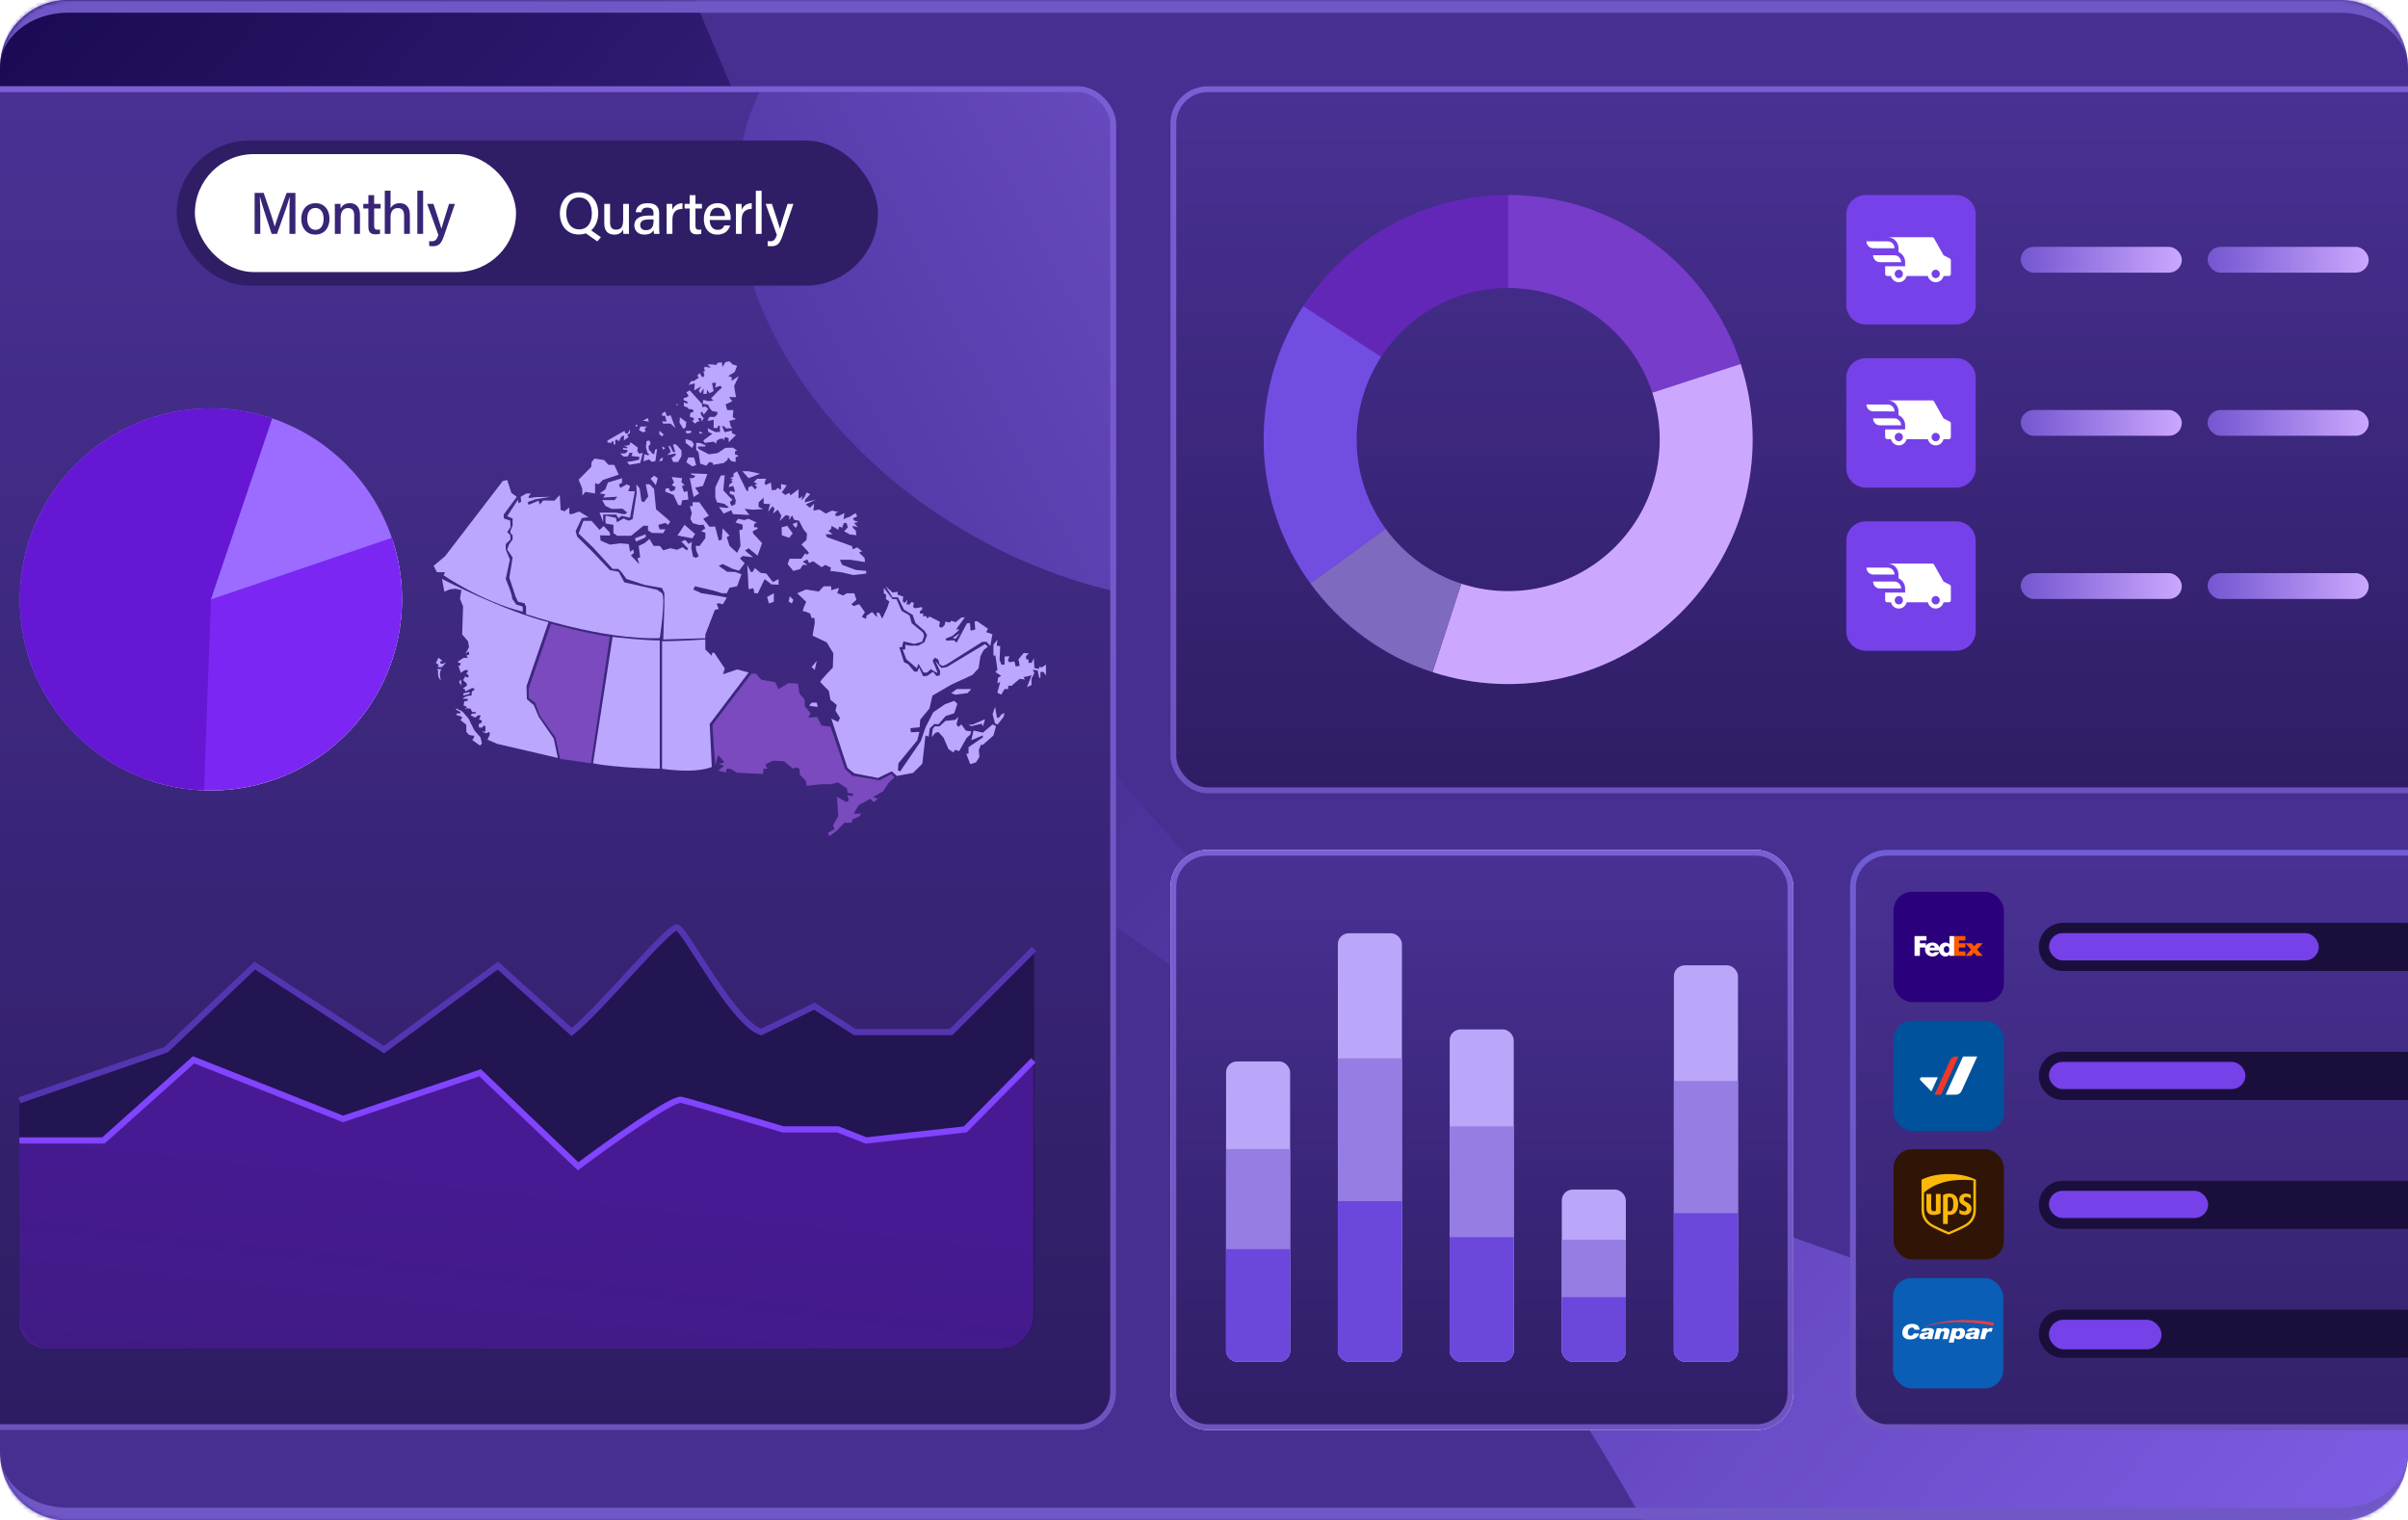 <svg width="586" height="370" viewBox="0 0 586 370" fill="none" xmlns="http://www.w3.org/2000/svg">
<g clip-path="url(#clip0_711_4532)">
<mask id="path-1-inside-1_711_4532" fill="white">
<path d="M0 16.507C0 7.39 7.39 0 16.507 0H569.493C578.61 0 586 7.39 586 16.507V353.493C586 362.61 578.61 370 569.493 370H16.507C7.39 370 0 362.61 0 353.493V16.507Z"/>
</mask>
<path d="M0 16.507C0 7.39 7.39 0 16.507 0H569.493C578.61 0 586 7.39 586 16.507V353.493C586 362.61 578.61 370 569.493 370H16.507C7.39 370 0 362.61 0 353.493V16.507Z" fill="#472F92"/>
<g filter="url(#filter0_f_711_4532)">
<path d="M315 232.838C501.534 391.422 808.88 288.093 628.329 500.467C447.777 712.841 491.534 409.422 305 250.838C118.466 92.254 -191.764 169.129 -11.213 -43.245C169.339 -255.619 128.466 74.254 315 232.838Z" fill="url(#paint0_linear_711_4532)"/>
</g>
<g clip-path="url(#clip1_711_4532)">
<rect x="-15.324" y="21" width="286.928" height="327" rx="9.262" fill="url(#paint1_linear_711_4532)"/>
<g filter="url(#filter1_f_711_4532)">
<ellipse cx="270.465" cy="68.342" rx="97.256" ry="70.568" transform="rotate(30.645 270.465 68.342)" fill="url(#paint2_linear_711_4532)"/>
</g>
</g>
<rect x="-14.618" y="21.706" width="285.517" height="325.589" rx="8.556" stroke="url(#paint3_linear_711_4532)" stroke-width="1.412"/>
<path d="M40.448 255.425L4.712 267.748V320.214C4.712 324.599 8.266 328.153 12.651 328.153H243.725C248.109 328.153 251.663 324.599 251.663 320.214V230.809L231.449 251.147H208.036L198.178 244.856L185.239 251.147C178.314 248.95 166.808 226.193 164.775 225.714C162.742 225.235 146.152 245.555 139.128 251.147L121.161 234.971L93.435 255.425L62.013 234.971L40.448 255.425Z" fill="#231452"/>
<path d="M25.17 277.522H4.712V321.531C4.712 325.188 7.677 328.153 11.334 328.153H243.538C247.921 328.153 251.474 324.6 251.474 320.217V258.028L234.902 274.826L210.751 277.522L203.919 274.826H190.572C183.211 272.629 167.947 268.116 165.786 267.636C163.625 267.157 148.149 278.221 140.682 283.813L116.848 261.046L83.482 272.279L47.097 257.9L25.17 277.522Z" fill="url(#paint4_linear_711_4532)" fill-opacity="0.5"/>
<path d="M4.712 277.522H25.17L47.097 257.9L83.482 272.279L116.848 261.046L140.682 283.813C148.149 278.221 163.625 267.157 165.786 267.636C167.947 268.116 183.211 272.629 190.572 274.826H203.919L210.751 277.522L234.902 274.826L251.474 258.028" stroke="#8144FF" stroke-width="1.512"/>
<path d="M4.712 267.748L40.448 255.425L62.013 234.971L93.435 255.425L121.161 234.971L139.128 251.147C146.152 245.555 162.742 225.235 164.775 225.714C166.808 226.193 178.314 248.95 185.239 251.147L198.178 244.856L208.036 251.147H231.449L251.663 230.904" stroke="#5335B1" stroke-width="1.512"/>
<circle cx="51.33" cy="145.859" r="46.5" fill="#9B6CFF"/>
<path d="M95.555 131.49C98.204 139.646 98.547 148.376 96.546 156.714C94.544 165.053 90.275 172.676 84.211 178.74C78.147 184.803 70.524 189.072 62.185 191.074C53.847 193.076 45.117 192.733 36.961 190.083L40.553 179.027C46.67 181.015 53.218 181.272 59.472 179.771C65.726 178.269 71.443 175.067 75.991 170.519C80.539 165.972 83.74 160.255 85.242 154.001C86.743 147.747 86.486 141.199 84.498 135.082L95.555 131.49Z" fill="#DED7F5"/>
<path d="M36.961 190.083C45.168 192.75 53.956 193.08 62.34 191.037C70.724 188.994 78.375 184.658 84.435 178.514C90.495 172.37 94.726 164.662 96.654 156.25C98.583 147.839 98.132 139.057 95.354 130.887L51.33 145.859L36.961 190.083Z" fill="#7B26F2"/>
<path d="M66.247 101.817C59.925 99.675 53.215 98.92 46.575 99.603C39.935 100.286 33.519 102.39 27.765 105.773C22.01 109.156 17.051 113.738 13.225 119.208C9.4 124.678 6.796 130.908 5.593 137.474C4.389 144.04 4.613 150.788 6.25 157.26C7.886 163.731 10.897 169.775 15.077 174.979C19.258 180.183 24.509 184.427 30.476 187.42C36.442 190.414 42.983 192.088 49.654 192.329L51.33 145.859L66.247 101.817Z" fill="#6517D4"/>
<path d="M141.974 126.744L140.811 129.823L144.328 133.218L149.097 138.437H150.48L151.278 139.254L152.442 140.882L156.875 142.333L161.116 143.087L161.674 144.358V147.611L161.408 155.609L171.646 155.31V154.401L173.963 148.428L174.908 148.179L174.398 146.92L174.908 146.794L175.922 147.046L176.867 145.413L173.817 144.848L170.69 144.359L168.727 143.463L169.092 142.658L173.39 143.652L175.708 144.359H176.868L177.525 143.024L179.382 142.658L180.433 139.756L178.977 139.191L176.941 139.128L174.909 137.695L175.854 137.241L178.324 138.437L179.85 138.876L181.232 137.052L180.069 135.923L180.721 135.292L183.268 135.607L181.305 133.974L182.177 133.409L184.359 135.23L185.45 132.15L183.268 129.825L183.195 129.26L184.359 128.692L184.286 128.317H183.487L183.557 127.5L184.141 127.184L182.178 126.241L181.087 126.556L179.635 126.241L178.978 127.121L180.722 127.689V128.818L179.923 129.008L180.215 132.841L179.383 134.538L177.526 132.841L176.869 130.705L177.526 130.326L175.855 128.566L175.636 131.333L174.91 131.522L174.034 128.127L172.656 128.19L171.127 126.241L172.51 125.487L170.182 122.22H168.511L168.584 123.1L167.858 123.227L168.365 124.798L168.004 126.243L168.584 127.313L170.182 127.752L171.2 127.692L171.649 128.569L170.62 129.263L171.649 129.638V130.96L170.255 132.844H169.31L169.456 134.04L170.04 135.359L169.383 135.737L168.657 135.485L168.223 133.349L168.365 131.84L167.566 132.342L166.767 131.399L165.823 131.777L167.494 133.535L167.132 133.913L166.115 133.159L164.805 133.787L163.133 133.411L161.411 133.913L160.561 132.843H159.061L158.043 131.146L156.879 132.153L155.427 132.843L155.792 135.673L155.135 135.8L155.573 137.308L153.537 135.169L154.263 134.541L154.117 133.724L153.318 134.292L153.026 132.405L150.994 132.216L148.429 132.532L146.123 131.525L146.05 130.266L148.429 130.329V129.639L146.922 128.005L145.904 128.949L143.941 126.75L141.974 126.744Z" fill="#BCA7FF"/>
<path d="M166.585 127.71L164.87 130.31L168.49 131.001L169.161 129.938L166.585 127.71Z" fill="#BCA7FF"/>
<path d="M162.416 126.279L159.653 123.944L159.164 118.959L158.059 117.845H157.14L157.752 120.814L156.709 122.215L156.096 121.932L155.666 118.855L154.867 117.849L154.929 120.083L153.947 126.333L152.965 126.706L151.74 126.176L150.145 127.078L149.901 126.019L147.387 125.489C147.324 126.124 147.324 126.763 147.387 127.398L149.288 127.716V129.732L150.207 130.37H153.582L156.589 127.931H157.694V129.099L158.676 129.682L161.409 129.736L161.927 128.78L160.515 128.833L160.209 127.72L161.928 127.243L162.54 127.72L163.128 126.978L162.416 126.289V126.279Z" fill="#BCA7FF"/>
<path d="M146.772 127.022V125.217H149.961L150.512 126.12L151.249 125.536L152.599 125.801C152.599 125.801 153.336 126.066 153.336 125.855C153.336 125.644 154.5 119.542 154.5 119.542H152.906L153.336 118.271L152.537 117.848L150.942 118.75L150.636 117.848L151.373 117.529V116.361L147.94 117.42L147.334 119.067L145.915 120.079L147.334 120.287L146.775 121.082L150.209 120.871L149.596 121.694H146.528L147.33 123.102L148.855 123.843L151.494 123.789L152.657 124.745L151.983 125.168L149.896 124.745H145.909L146.767 127.027L146.772 127.022Z" fill="#BCA7FF"/>
<path d="M154.501 131.001L157.139 129.992V130.737L154.808 131.796L154.501 131.001Z" fill="#BCA7FF"/>
<path d="M141.745 120.602L142.423 119.703L144.813 120.078V117.579L145.671 117.844L146.714 116.784L150.578 115.509L149.476 113.126H148.064L147.023 111.956L144.692 111.584L143.958 112.433L143.894 113.602L140.811 116.731L141.686 118.855L141.745 120.602Z" fill="#BCA7FF"/>
<path d="M181.845 137.464C181.896 137.593 182.173 143.367 182.173 143.367L183.341 143.152L183.589 144.361H184.435L186.081 140.912L187.727 142.203L189.471 142.288V140.909L188.077 141.641L186.483 139.574L185.089 139.4L183.695 138.236L183.196 139.142L182.696 139.186L181.85 137.464L181.845 137.464Z" fill="#BCA7FF"/>
<path d="M188.319 144.358L186.677 145.26L187.126 146.854L188.319 146.425V144.358Z" fill="#BCA7FF"/>
<path d="M192.208 145.09L191.909 146.381L192.708 146.854L193.058 145.974L192.208 145.09Z" fill="#BCA7FF"/>
<path d="M208.204 138.67L204.964 137.465L204.365 136.215H206.956L210.495 136.777L210.397 135.786L209.05 134.452L209.798 134.149L208.602 133.203L207.507 133.676L207.355 132.899L201.229 130.703L200.93 130.016H202.623L201.627 129.199L202.276 128.681L202.375 127.949L204.021 128.94C204.021 128.94 204.119 128.123 204.269 128.164C204.418 128.205 204.816 128.337 204.816 128.337L204.867 128.64L205.367 127.261H206.016L206.315 128.337L205.418 129.283L206.811 130.059L208.406 130.233L208.257 129.113L207.56 128.425L207.509 127.952L208.753 128.296L207.855 127.261L208.902 127.003L207.855 126.659L207.556 126.141L208.603 125.668L208.206 124.851L206.709 125.797L205.863 126.056L205.265 126.359L205.513 124.851L204.017 125.582L203.269 125.538L203.367 124.851L204.017 124.592L202.473 124.248L200.974 124.98L199.431 123.989L197.935 124.248L198.135 122.566L197.088 123.557L196.092 122.74L198.534 121.576L195.844 122.229L195.943 121.576L197.187 120.241L196.289 119.853L195.742 121.017L195.045 121.749L195.246 120.673L194.597 121.32L194.298 121.017L194.349 119.036L192.358 120.544L192.059 119.897L191.161 120.459L190.264 119.812L191.46 118.091L190.067 117.788V119.166L189.22 118.734L188.772 119.252L188.323 119.207L187.823 119.337L187.622 117.439L186.272 118.042L186.072 117.439L186.425 116.493H184.281L183.435 117.31L184.281 117.698L183.683 118.042L184.23 118.559L183.731 119.12L182.983 118.215L182.085 118.603V119.464L181.688 119.42L179.371 114.682L178.499 115.243V116.019L177.602 116.322L178.35 116.536L177.802 117.01H178.251L178.153 117.483L177.605 117.741L177.306 118.517L178.452 118.259L178.9 119.723L177.656 119.464L177.558 120.111L178.605 120.543L179.054 121.792L178.904 122.738L178.007 123.126L177.609 122.227L178.258 121.574L177.561 120.971L176.018 119.29L176.368 115.67L175.424 115.714L174.077 118.601V121.015L174.475 122.226L176.27 122.608L177.365 123.425L176.865 123.599L174.971 123.384L176.117 124.978L177.96 124.161L178.357 125.107L182.393 125.322L181.196 123.813L183.09 124.028L185.732 123.898L184.586 123.337L184.637 122.223L185.834 121.097C185.834 121.097 185.783 122.605 185.932 122.605C186.082 122.605 187.377 122.649 187.377 122.649L186.928 124.547L187.975 123.213L188.475 123.73L188.125 124.979L189.27 124.033L190.168 125.497L189.719 126.791L191.262 125.327L192.109 125.586L192.01 126.577L192.758 125.413L193.258 126.488L194.454 126.703L195.501 128.77L196.399 129.889L196.249 131.398L195.005 132.518C195.155 132.518 196.899 134.543 196.899 134.543L196.399 134.975L195.95 134.673L195.006 135.966H192.167L191.667 137.26L193.061 138.926L194.753 138.465L195.352 137.475H196.497L195.352 136.658L196.446 136.14L196.895 137.002L197.891 136.569L199.984 138.033L200.779 137.472L202.224 138.118L202.023 138.923L204.913 139.283L207.653 139.93L210.791 139.586V138.926L208.2 138.683L208.204 138.67Z" fill="#BCA7FF"/>
<path d="M190.217 128.325L191.563 127.94L192.909 129.794L192.06 130.867L190.269 130.264L190.217 128.325Z" fill="#BCA7FF"/>
<path d="M192.909 127.508C192.858 127.682 193.657 128.455 193.657 128.455L194.007 127.937V127.076L192.913 127.508H192.909Z" fill="#BCA7FF"/>
<path d="M180.636 114.671C180.76 114.75 182.172 116.362 182.172 116.362L184.967 115.277L182.173 114.671H180.636Z" fill="#BCA7FF"/>
<path d="M167.859 116.357C167.903 116.654 168.793 120.958 168.793 120.958L170.125 120.075L169.162 118.658C169.807 118.56 170.442 118.417 171.059 118.229C171.151 118.113 172.125 115.345 172.125 115.345L168.082 115.191L168.26 115.51C168.26 115.51 169.224 115.73 169.165 115.885C169.107 116.04 168.662 116.355 168.662 116.355H167.863L167.859 116.357Z" fill="#BCA7FF"/>
<path d="M165.995 116.358L163.459 116.081L164.039 117.387L163.459 118.076L164.437 118.537L164.127 119.345L163.128 119.613L162.752 118.808L162.04 118.846L161.862 119.613L163.927 120.459L165.062 122.92H165.773L165.996 121.728L167.506 121.577L167.284 119.502L166.438 119.732L165.948 118.272L166.616 118.079L166.35 117.846L165.817 117.312L165.995 116.358Z" fill="#BCA7FF"/>
<path d="M168.88 111.318H167.501L167.012 112.51L168.523 113.51L169.413 113.125L168.88 111.321L168.88 111.318Z" fill="#BCA7FF"/>
<path d="M169.418 107.779V109.432L169.995 110.047L170.396 112.814L171.863 113.312L172.662 112.41L173.504 112.659V113.12L176.128 112.659L177.018 111.931L177.197 111.315L177.996 112.236L179.017 112.41V111.315L179.772 110.892L178.838 110.545L178.882 109.817L179.378 109.662L178.393 108.933L176.572 108.971L174.594 110.277L172.482 110.546L169.993 109.24C169.993 109.24 169.683 108.7 169.993 108.662C170.304 108.624 171.548 108.662 171.548 108.662L171.726 108.356L170.26 107.779L169.418 107.779Z" fill="#BCA7FF"/>
<path d="M172.128 104.129C172.306 104.167 172.35 105.092 172.35 105.092L173.371 105.553L171.149 107.168L171.503 107.784L173.637 107.478L174.349 107.938V107.322L175.148 106.783L176.038 106.745V107.284L176.483 106.322L177.326 106.628V107.628L179.103 105.862L178.169 105.44L178.081 104.786L176.345 105.171L175.678 103.635L176.345 103.827L176.699 104.25L178.21 104.212C178.21 104.212 177.586 103.483 177.721 103.442C177.855 103.401 177.454 102.442 177.454 102.442L179.1 101.981L178.301 101.52L178.48 99.791H176.969L176.568 98.409L178.214 97.639L177.415 96.639H179.11C179.11 96.639 178.577 93.91 178.709 93.755C178.841 93.601 179.774 91.528 179.774 91.528L178.038 92.679L178.082 91.796L177.192 91.528L178.79 90.528L179.374 89.027L178.302 88.68L177.502 87.912L176.524 88.142L175.812 89.334L175.678 88.183L174.59 88.3L174.346 88.839L173.368 88.684H172.168L173.01 89.492L172.255 89.376L171.456 89.259L171.368 89.95L171.679 90.218L171.147 90.449L171.413 91.219L171.147 91.834L170.745 91.603L170.256 90.795L169.68 91.449L170.081 91.871L168.837 92.717L168.213 92.755L167.59 93.677C167.59 93.677 169.144 93.216 169.1 93.33C169.056 93.444 168.921 95.021 168.921 95.021L170.657 94.02L170.033 95.096L170.435 95.712L171.233 94.481L171.19 95.904L171.988 95.787L172.076 94.828L172.653 95.674L173.674 95.176L173.272 93.179L174.25 93.141L174.028 94.332L175.316 93.872L175.669 94.332L174.582 95.333L173.006 96.986L173.674 97.447L172.783 97.601L172.072 97.563L171.181 97.257L171.003 98.22L172.291 98.488L172.78 99.447L173.356 100.025L174.578 100.255V100.794L173.932 101.448H172.644L172.155 102.369L172.867 102.331L173.666 102.139C173.666 102.139 173.71 103.943 173.666 104.098C173.622 104.253 174.578 104.136 174.578 104.136L174.823 103.521L175.176 103.637L175.22 105.098L174.064 105.136L172.108 104.136L172.128 104.129Z" fill="#BCA7FF"/>
<path d="M170.195 104.969V105.527L171.062 105.423L170.195 104.969Z" fill="#BCA7FF"/>
<path d="M158.317 116.469L159.609 118.078L160.054 116.356L159.186 115.76L158.317 116.469Z" fill="#BCA7FF"/>
<path d="M152.605 112.412L153.13 113.1L155.816 112.645L156.422 110.21L155.554 110.393L155.08 109.755L155.229 108.935L153.419 107.613L153.157 108.319L152.263 108.455H151.843L152.737 108.865L152.551 109.114L151.628 108.979V109.389L152.653 109.502L152.733 109.843L152.101 110.354H150.916L151.707 111.071C152.058 111.106 152.412 111.106 152.762 111.071C152.813 111.002 153.211 110.184 153.211 110.184H153.948L153.671 110.957L155.633 111.185L155.477 111.869L154.214 112.166L152.609 112.412L152.605 112.412Z" fill="#BCA7FF"/>
<path d="M156.819 110.549L156.607 112.259L157.87 111.802L158.713 112.414L159.504 112.168L159.898 109.254L159.424 109.438L159.187 110.551L158.742 110.359L157.925 109.412L157.819 108.618L158.319 107.939L158.056 107.204L157.345 107.318L157.188 108.823L157.556 110.167L157.976 110.552L157.794 110.804L156.819 110.549Z" fill="#BCA7FF"/>
<path d="M162.348 110.752L163.246 109.931L162.64 108.499L163.129 108.59L163.822 110.001L164.326 109.979L163.771 108.133H164.508L165.851 109.638V110.957L165.034 112.414H163.823L163.403 111.46L164.428 110.776L164.403 110.356L163.378 110.549L162.348 110.752Z" fill="#BCA7FF"/>
<path d="M161.137 108.615L161.349 109.457L161.864 109.069C161.641 108.896 161.397 108.744 161.138 108.615H161.137Z" fill="#BCA7FF"/>
<path d="M160.953 111.437L160.348 112.166H161.136L161.348 111.437H160.953Z" fill="#BCA7FF"/>
<path d="M166.85 106.834V107.778L168.459 109.031L168.853 108.131L168.353 107.311L166.85 106.834Z" fill="#BCA7FF"/>
<path d="M160.454 104.832V105.674L161.137 106.22L161.502 105.696L160.454 104.832Z" fill="#BCA7FF"/>
<path d="M157.451 103.787H155.871L155.502 104.651L156.421 105.175L157.107 104.992L156.895 104.263L157.451 103.787Z" fill="#BCA7FF"/>
<path d="M155.077 103.378H154.708V103.788H155.077V103.378Z" fill="#BCA7FF"/>
<path d="M153.293 104.48L152.739 105.528L152.133 105.401L152.001 104.833L147.813 107.203V107.613L148.367 107.783H148.842V107.386L149.29 107.408L149.316 108.137H149.735L149.71 107.111L150.21 106.95L150.549 107.43L151.312 106.108L151.918 106.063L151.787 107.202L152.998 106.309C152.998 106.309 152.549 105.858 152.629 105.836C152.858 105.695 153.077 105.543 153.286 105.382V104.483L153.293 104.48Z" fill="#BCA7FF"/>
<path d="M156.421 102.371L157.632 101.756L157.924 102.602L156.421 102.371Z" fill="#BCA7FF"/>
<path d="M161.861 100.162L161.135 100.594V101.187H161.861L162.214 102.6L161.134 102.509L161.346 103.077H163.189L164.375 104.194L163.189 101.032L162.346 101.303L161.861 100.162Z" fill="#BCA7FF"/>
<path d="M165.454 101.554C165.48 101.623 165.349 102.829 165.349 102.829L166.297 104.356L166.851 104.015L167.019 102.693L165.454 101.554Z" fill="#BCA7FF"/>
<path d="M167.018 104.832H168.218V105.264L167.325 105.526L166.85 105.172L167.018 104.832Z" fill="#BCA7FF"/>
<path d="M167.534 99.528L168.508 99.619L168.851 100.165L168.008 100.484L167.851 101.396L168.851 101.758C168.851 101.758 168.851 102.327 168.72 102.327C168.592 102.341 168.468 102.372 168.351 102.418L169.219 103.103L169.638 102.601H170.193L169.875 101.759H170.627L170.773 102.601L171.247 101.759L170.747 101.166L170.459 100.481L170.853 100.162C171 100.391 171.131 100.627 171.247 100.869C171.272 100.982 172.353 99.525 172.353 99.525L171.747 98.931L170.853 99.067V98.316L167.851 94.991L167.015 95.47L167.591 96.312L167.015 96.744L166.427 96.836L166.322 97.337L167.321 97.769L167.241 98.249L166.424 97.921V98.82L167.398 99.208L167.53 99.527L167.534 99.528Z" fill="#BCA7FF"/>
<path d="M164.483 98.32H164.826L164.982 98.819L164.483 98.32Z" fill="#BCA7FF"/>
<path d="M202.291 174.842L206.231 186.857L207.91 188.198L213.66 189.315L217.021 187.693L218.246 188.81L222.186 188.084L224.449 185.851L225.229 178.978L226.006 179.259L226.265 177.246L227.363 176.187L228.396 176.243L230.14 174.231L232.209 173.559L232.986 171.268L232.209 170.542L229.947 171.381L227.104 173.338L225.293 176.859L224.068 180.38L219.029 187.757L218.51 187.366L218.638 185.744L223.225 180.157L223.743 178.09L221.674 178.2L221.546 177.194L223.809 176.97L223.936 175.128L226.199 172.391L226.91 169.261L231.559 166.574L236.664 164.227L238.149 162.605L238.604 159.644L239.381 158.192L240.414 157.354L239.702 156.738L230.398 162.326L229.107 162.55L227.622 160.872L228.785 163.33L228.72 164.337L227.88 164.504L227.041 163.444L225.684 164.451L224.651 164.561L223.681 162.438L223.229 163.444H222.517L220.966 161.602L219.996 161.154L218.833 157.465L219.478 157.522L219.865 156.071L222.449 156.686C222.449 156.686 224.452 156.238 224.452 156.071C224.576 155.618 224.727 155.17 224.904 154.73L224.58 153.891L221.86 151.659L221.342 149.761L219.402 148.644L218.177 145.795H217.207L215.076 143.058V144.367L215.656 144.736L215.591 145.796L216.43 146.354L215.912 147.919L214.686 150.544L213.975 149.147L213.329 149.036L213.457 150.21L212.232 148.926L210.874 149.819L210.747 150.602L209.714 150.1L210.491 148.983L209.068 147.027L207.71 147.475L207.192 147.027L208.417 145.968L207.899 144.371H206.024L205.247 144.907L203.762 144.371L204.149 143.062L202.273 143.62V142.667H200.463L199.238 143.951L196.137 143.449L194.006 144.367L196.201 146.469C196.201 146.469 195.052 148.816 195.497 148.759C195.943 148.702 197.169 149.318 197.169 149.318L197.493 150.377H198.205L198.271 151.608L197.753 154.681L201.179 156.303L202.795 158.984L202.668 162.449C202.668 162.449 199.438 165.746 199.632 165.998C199.825 166.251 201.701 168.093 201.701 168.093L202.088 170.273L203.639 171.557L203.314 172.955L204.412 174.687L203.96 175.693L202.281 174.855L202.291 174.842Z" fill="#BCA7FF"/>
<path d="M198.757 160.818C198.757 160.947 198.258 163.014 198.258 163.014L197.51 162.326L198.754 160.818H198.757Z" fill="#BCA7FF"/>
<path d="M196.917 171.762L197.515 170.986H198.759L199.007 172.02L196.917 171.762Z" fill="#BCA7FF"/>
<path d="M231.494 168.662L232.84 167.672H236.376L235.478 168.662L232.439 169.05L231.494 168.662Z" fill="#BCA7FF"/>
<path d="M215.521 142.658L217.214 145.359H218.517L219.994 148.35L222.103 149.628L222.778 151.597L225.016 153.531L225.607 154.553L224.976 156.267L223.458 157.105H221.389L220.334 156.888L220.29 158.055H219.659L220.568 160.428L223.12 162.617L223.499 161.488L224.765 163.677H225.608L226.535 162.839C226.535 162.839 228.137 163.933 228.137 163.677C228.137 163.421 226.956 160.797 226.956 160.797L227.503 160.03C227.503 160.03 228.39 160.469 228.39 160.651C228.451 160.983 228.535 161.312 228.641 161.636L229.4 162.074L230.415 161.636L239.022 156.2L240.036 156.162L241.006 157.146L241.514 154.338L239.996 153.827L240.419 152.988L237.719 151.127L237.172 151.272L237.34 153.187L236.202 153.462L236.034 151.6L235.315 151.673L232.783 156.415L232.151 155.793L230.338 155.904L230.087 155.431L231.816 154.702C231.816 154.702 233.589 153.245 233.462 153.187C233.195 153.16 232.926 153.16 232.659 153.187L234.812 150.215L233.947 150.288L232.535 151.417L231.506 151.051L231.144 151.49L230.046 151.272L229.919 152.039L229.244 152.767L228.525 152.477L228.737 151.309L226.205 150.032L225.658 150.505L225.362 149.883L224.603 149.994L224.731 149.372L223.888 149.262L223.842 148.79L224.473 148.206L224.347 147.73L222.658 148.024L222.195 147.658L222.406 146.709L221.815 146.491L221.352 147.112L220.593 147.074L220.844 145.98L220.085 146.746L219.662 146.235L219.83 145.179L218.436 144.705V144.011L217.221 144.194L215.529 142.661L215.521 142.658Z" fill="#BCA7FF"/>
<path d="M242.732 155.686L241.762 156.854V159.517H242.247L242.733 162.981L242.247 163.527L243.659 164.477L242.9 164.877L242.71 166.263L243.407 165.985L242.71 168.563L243.659 169.048L244.462 167.669H245.349V166.846L246.108 166.918L248.133 165.205L249.483 165.35C249.483 165.35 248.976 164.767 249.147 164.767C249.319 164.767 251.045 164.328 251.045 164.328L249.906 167.247L251.045 166.663C251.002 166.141 251.002 165.617 251.045 165.095C251.128 164.985 251.468 164.294 251.468 164.294L251.719 163.713L251.297 163.017L252.519 163.128L252.899 164.989L253.194 164.879V163.528L253.913 163.49L254.544 164.368V161.739L253.618 162.364H253.154L252.986 162.14L252.818 162.762L251.72 162.578L251.593 160.171L251.042 161.301H250.283L250.327 160.5L249.736 160.427L249.652 159.699L250.371 159.005L249.149 158.894L247.842 160.428L248.16 162.034L247.167 162.179L246.872 160.939L245.65 161.157L245.27 160.718L245.65 159.696L244.468 159.768V161.703L243.749 161.775L243.241 160.608L243.409 157.251L242.566 157.105L242.734 155.682L242.732 155.686Z" fill="#BCA7FF"/>
<path d="M226.726 179.362L227.007 177.353L227.47 176.747H228.634L230.075 175.423L232.447 175.183L233.235 174.457L232.772 176.267L233.235 176.908L233.936 176.267L235.048 177.794L236.376 177.993L236.069 178.838L235.234 179.561L233.421 182.779L232.4 182.458L232.027 183.101L230.82 182.296L229.608 179.482L228.353 178.116L227.609 178.355L226.726 179.362Z" fill="#BCA7FF"/>
<path d="M235.698 176.311L236.376 176.712L238.861 176.109C238.967 176.318 239.091 176.52 239.233 176.712C239.281 176.712 239.697 175.024 239.697 175.024L236.723 176.311H235.702H235.698Z" fill="#BCA7FF"/>
<path d="M242.16 172.007L241.558 173.777L242.16 176.108L242.813 176.27L244.206 174.46L244.487 173.494L243.695 173.857L243.021 174.703L242.627 174.662L242.16 172.007Z" fill="#BCA7FF"/>
<path d="M236.953 177.759C236.861 177.92 236.377 180.132 236.377 180.132L239.184 178.945V179.447L235.696 181.82V183.388H235.14L236.118 185.959L237.511 185.517L238.347 184.193L238.208 182.546L238.672 181.259H239.182L241.758 178.968L242.389 176.717L241.554 176.276L239.182 178.286L236.949 177.762L236.953 177.759Z" fill="#BCA7FF"/>
<path d="M231.848 155.21L232.523 155.466L233.578 154.081L231.848 155.21Z" fill="#BCA7FF"/>
<path d="M107.545 140.878C107.545 140.878 122.786 148.749 133.473 151.403L128.128 166.977L128.226 170.145L129.911 171.601L131.096 174.427L134.76 179.733L135.748 184.441L121.001 181.014L118.626 179.989L119.221 178.705L119.075 178.105L118.239 178.454L117.251 177.905L118.163 178.037L118.112 176.677L117.707 176.589L117.302 177.072L116.518 177.006V176.195L117.251 175.801V175.34L116.565 175.056L116.995 174.091L116.386 174.069L115.626 174.619L114.586 174.114L114.79 173.675L115.779 173.609V173.281L114.892 173.259L114.513 172.448L113.754 172.382L113.068 172.514L113.677 172.142L113.298 171.858L112.817 171.704L112.97 170.694L113.831 170.518L113.805 170.057L112.591 170.035C112.591 170.035 113.046 169.312 114.747 169.246L114.823 168.259L115.458 167.886L115.356 167.47H114.85L113.227 168.257L113.15 167.752L112.643 167.535L113.682 166.79L113.529 166.285L112.744 165.565L112.77 165.388L113.251 164.511L113.503 164.861L114.01 164.795V164.311L113.375 163.828L113.831 163.61L113.805 163.017L113.046 163.105L112.134 163.74L111.576 162.03C111.576 162.03 112.083 161.853 112.083 161.79C112.083 161.727 112.058 161.329 112.058 161.329L111.499 161.285V160.913L112.816 160.08L113.856 160.102L113.502 159.531L114.214 159.247L114.035 158.48L113.278 159.114L114.139 157.449C114.139 157.449 113.909 156.111 113.887 156.044C113.865 155.978 112.468 154.401 112.468 154.401L112.698 147.558L111.939 145.694L112.292 143.59L110.822 143.262L109.48 143.416L108.137 143.965L107.552 140.871L107.545 140.878Z" fill="#BCA7FF"/>
<path d="M106.718 160.05L106.065 161.344L106.718 161.76C106.718 161.76 106.499 162.366 106.598 162.344C106.696 162.321 107.546 162.344 107.546 162.344L108.553 161.196L107.732 161.529L107.199 161.466L107.081 160.987L107.708 160.842L106.718 160.05Z" fill="#BCA7FF"/>
<path d="M106.355 162.828H107.417C107.417 162.828 106.691 163.683 107.308 165.482C107.308 165.482 106.425 165.169 106.618 163.289L106.35 162.828H106.355Z" fill="#BCA7FF"/>
<path d="M112.174 165.335L112.32 166.859L111.692 165.96L112.174 165.335Z" fill="#BCA7FF"/>
<path d="M112.779 168.72V169.263L114.301 168.824V168.385L112.779 168.72Z" fill="#BCA7FF"/>
<path d="M110.992 172.393V172.727L112.054 173.229V173.564L110.992 173.646L111.16 174.022L112.393 174.419V174.878L111.981 175.15L113.477 176.361V178.093L114.152 178.844L115.214 179.052C115.214 179.052 115.433 178.926 115.433 179.052C115.372 179.301 115.292 179.545 115.192 179.784L114.878 180.033L116.808 181.431L117.289 180.911L116.928 179.428L115.454 177.737C115.454 177.737 114.1 175.105 114.137 175.044C114.173 174.983 112.484 173.102 112.484 173.102L110.989 172.393H110.992Z" fill="#BCA7FF"/>
<path d="M136.302 184.666C136.251 184.534 135.167 179.404 135.167 179.404C135.167 179.404 131.351 174.185 131.351 174.053C131.351 173.92 130.216 171.021 130.216 171.021L128.668 169.815V167.496L134.083 151.796C134.083 151.796 143.059 154.251 148.423 154.92L143.832 185.742L136.301 184.672L136.302 184.666Z" fill="#7A4ABE"/>
<path d="M161.114 156.05V187.071C161.114 187.071 168.787 188.342 173.22 186.645L172.71 176.176L182.174 163.644L179.376 162.905L175.95 164.085L176.376 162.659L173.819 158.851H173.308L173.222 159.589L171.646 158.04V155.608C171.646 155.608 165.038 156.049 161.116 156.049L161.114 156.05Z" fill="#BCA7FF"/>
<path d="M149.077 154.984C149.077 154.984 157.29 155.924 160.555 155.839V187.074C160.555 187.074 149.967 186.888 144.326 185.74L149.077 154.984Z" fill="#BCA7FF"/>
<path d="M174.076 186.278C174.076 186.058 173.31 176.62 173.394 176.4C173.477 176.179 182.858 163.94 182.858 163.94H183.968L185.248 165.414L188.66 166.004L189.426 167.698L191.899 166.225L194.202 166.373L194.541 168.768L195.822 170.209V171.831L197.271 173.601L196.672 174.633L198.891 174.484L199.912 176.548L202.131 176.842L205.626 187.074C205.626 187.074 207.33 188.787 207.585 188.787C207.84 188.787 214.065 189.895 214.065 189.895L216.962 188.346L217.645 189.156L216.28 190.485L214.916 192.548L212.442 193.949L213.635 194.391L212.614 195.202L211.76 194.391L208.946 195.94L207.753 198.003H209.545L209.206 198.594L207.414 199.405L207.242 200.215H205.451L203.576 202.206L201.872 203.459L201.445 202.72L203.065 201.761L202.726 200.802L204.007 198.591L203.667 193.87L205.969 195.199L206.568 194.757L206.228 193.504L207.509 193.725L207.593 193.135L206.228 192.914L206.144 191.883L203.926 190.409L202.05 190.851H199.748L196.337 191.22L196.081 189.967L194.633 188.493L194.549 187.077L193.611 186.727L193.013 187.077L190.794 185.25L188.153 185.102L186.277 185.985L186.704 187.073H185.766L185.682 188.345L179.388 188.051L177.75 187.076H176.812L176.641 187.978L174.765 187.533L176.214 186.357L174.933 185.915L176.298 185.474L174.762 183.704L174.079 186.285L174.076 186.278Z" fill="#7A4ABE"/>
<path d="M105.55 137.676C105.775 138.214 106.042 138.739 106.349 139.247H108.312L107.949 140.001C107.949 140.001 117.18 146.349 127.214 148.864V147.608L125.612 147.107L124.594 145.598C124.886 145.22 123.068 140.878 123.068 140.878L124.086 136.168L123.068 133.716V132.397L124.232 131.264L124.159 130.195L123.433 129.504L124.232 128.248L124.159 126.677L122.634 126.175L122.561 125.232L125.761 120.894L124.451 119.95L123.436 116.808L122.345 117.06L108.312 135.352L105.55 137.676Z" fill="#BCA7FF"/>
<path d="M126.054 121.588L123.438 125.611L124.748 126.175V127.873L124.24 129.068L124.168 129.636L124.748 130.263V131.27L123.876 132.466L123.438 133.721L124.748 135.671L123.949 140.574L125.474 145.162L126.054 146.418L127.652 146.796L128.017 147.613V149.437C128.017 149.437 146.501 155.783 160.56 155.282C160.56 155.282 162.016 145.691 161.118 144.359L159.933 143.529L151.934 141.706L150.551 139.128L148.428 138.749L144.009 134.098L140.448 130.577L140.083 129.258L141.608 126.053L143.207 125.863L140.952 124.481L139.135 125.109L138.543 125.046V123.474L137.39 124.418L136.445 124.102L136.226 120.454L134.916 121.837L132.227 121.773L131.355 122.78L131.063 121.837L128.664 122.843L128.372 122.215L130.189 121.524L133.967 120.897L130.479 120.96L128.661 121.212V120.774L129.247 120.083H128.083L126.7 120.9L126.846 122.096L126.193 122.475L126.047 121.595L126.054 121.588Z" fill="#BCA7FF"/>
<rect x="43.012" y="34.195" width="170.645" height="35.317" rx="17.659" fill="#2F1E66"/>
<rect x="47.426" y="37.505" width="78.148" height="28.699" rx="14.349" fill="url(#paint5_linear_711_4532)"/>
<path d="M70.441 56.919V52.773C70.441 50.951 70.47 49.057 70.513 47.995H70.456C70.025 49.688 68.519 53.791 67.414 56.919H66.108C65.276 54.337 63.727 49.731 63.282 47.981H63.224C63.31 49.128 63.339 51.309 63.339 53.017V56.919H61.962V46.948H64.171C65.233 49.961 66.51 53.806 66.854 55.111H66.869C67.112 54.093 68.633 49.874 69.752 46.948H71.89V56.919H70.441ZM76.801 49.444C78.853 49.444 80.187 50.965 80.187 53.246C80.187 55.384 78.968 57.091 76.715 57.091C74.592 57.091 73.315 55.47 73.315 53.275C73.315 51.108 74.577 49.444 76.801 49.444ZM76.744 50.606C75.453 50.606 74.764 51.625 74.764 53.261C74.764 54.824 75.524 55.929 76.772 55.929C78.035 55.929 78.752 54.882 78.752 53.275C78.752 51.654 78.035 50.606 76.744 50.606ZM81.488 56.919V51.453C81.488 50.821 81.488 50.176 81.474 49.616H82.851C82.88 49.831 82.909 50.549 82.909 50.764C83.181 50.161 83.784 49.444 85.161 49.444C86.553 49.444 87.6 50.305 87.6 52.227V56.919H86.194V52.4C86.194 51.352 85.793 50.635 84.717 50.635C83.44 50.635 82.909 51.582 82.909 53.017V56.919H81.488ZM88.41 50.735V49.616H89.644V47.493H91.05V49.616H92.629V50.735H91.05V54.882C91.05 55.571 91.223 55.901 91.868 55.901C92.04 55.901 92.284 55.901 92.471 55.843V56.891C92.141 57.005 91.696 57.02 91.337 57.02C90.132 57.02 89.644 56.403 89.644 55.169V50.735H88.41ZM93.637 46.402H95.043V50.649C95.402 50.047 96.062 49.444 97.281 49.444C98.501 49.444 99.749 50.118 99.749 52.256V56.919H98.343V52.486C98.343 51.295 97.855 50.635 96.836 50.635C95.559 50.635 95.043 51.51 95.043 52.945V56.919H93.637V46.402ZM102.967 56.919H101.561V46.402H102.967V56.919ZM103.956 49.616H105.477C106.582 52.916 107.228 54.925 107.414 55.657H107.428C107.644 54.839 108.146 53.175 109.279 49.616H110.7L108.103 57.235C107.371 59.358 106.811 59.918 105.262 59.918C105.047 59.918 104.745 59.904 104.444 59.875V58.67C104.631 58.698 104.846 58.713 105.032 58.713C105.922 58.713 106.281 58.325 106.682 57.192L103.956 49.616Z" fill="#382576"/>
<path d="M140.974 46.804C143.801 46.804 145.58 48.899 145.58 51.883C145.58 53.547 145.006 55.097 143.858 56.058L146.24 57.723L145.364 58.741L142.567 56.79C142.064 56.962 141.491 57.063 140.859 57.063C137.889 57.063 136.254 54.796 136.254 51.941C136.254 49.071 137.947 46.804 140.974 46.804ZM140.917 48.052C138.75 48.052 137.803 49.803 137.803 51.898C137.803 54.007 138.851 55.814 140.917 55.814C143.155 55.814 144.03 53.964 144.03 51.912C144.03 49.803 143.04 48.052 140.917 48.052ZM153.053 49.616V54.796C153.053 55.499 153.068 56.446 153.068 56.919H151.69C151.662 56.733 151.647 56.288 151.647 55.872C151.274 56.661 150.586 57.091 149.481 57.091C148.19 57.091 147.056 56.417 147.056 54.408V49.616H148.462V54.107C148.462 55.04 148.749 55.886 149.897 55.886C151.16 55.886 151.647 55.197 151.647 53.433V49.616H153.053ZM160.407 51.855V55.269C160.407 55.944 160.464 56.718 160.507 56.919H159.173C159.116 56.761 159.073 56.403 159.044 56.015C158.8 56.489 158.226 57.091 156.834 57.091C155.098 57.091 154.367 55.958 154.367 54.853C154.367 53.218 155.658 52.457 157.824 52.457H159.03V51.869C159.03 51.252 158.829 50.52 157.552 50.52C156.39 50.52 156.189 51.08 156.074 51.639H154.711C154.811 50.578 155.471 49.43 157.595 49.444C159.417 49.444 160.407 50.19 160.407 51.855ZM159.044 53.634V53.404H157.925C156.519 53.404 155.801 53.806 155.801 54.767C155.801 55.484 156.289 56.015 157.15 56.015C158.814 56.015 159.044 54.882 159.044 53.634ZM162.232 56.919V51.596C162.232 50.635 162.217 50.047 162.217 49.616H163.595C163.623 49.817 163.638 50.42 163.638 51.065C164.011 50.104 164.857 49.473 166.077 49.444V50.836C164.585 50.864 163.638 51.568 163.638 53.447V56.919H162.232ZM166.604 50.735V49.616H167.838V47.493H169.244V49.616H170.822V50.735H169.244V54.882C169.244 55.571 169.416 55.901 170.061 55.901C170.234 55.901 170.478 55.901 170.664 55.843V56.891C170.334 57.005 169.889 57.02 169.531 57.02C168.325 57.02 167.838 56.403 167.838 55.169V50.735H166.604ZM177.785 53.533H172.706C172.721 54.91 173.409 55.929 174.6 55.929C175.691 55.929 176.049 55.384 176.264 54.867H177.685C177.398 55.8 176.623 57.091 174.557 57.091C172.247 57.091 171.286 55.24 171.286 53.347C171.286 51.151 172.391 49.444 174.643 49.444C177.025 49.444 177.814 51.324 177.814 52.931C177.814 53.16 177.814 53.332 177.785 53.533ZM172.749 52.572H176.394C176.379 51.438 175.82 50.535 174.629 50.535C173.395 50.535 172.864 51.381 172.749 52.572ZM179.095 56.919V51.596C179.095 50.635 179.081 50.047 179.081 49.616H180.458C180.487 49.817 180.501 50.42 180.501 51.065C180.874 50.104 181.721 49.473 182.94 49.444V50.836C181.448 50.864 180.501 51.568 180.501 53.447V56.919H179.095ZM185.342 56.919H183.936V46.402H185.342V56.919ZM186.332 49.616H187.853C188.958 52.916 189.603 54.925 189.79 55.657H189.804C190.019 54.839 190.522 53.175 191.655 49.616H193.076L190.479 57.235C189.747 59.358 189.187 59.918 187.638 59.918C187.423 59.918 187.121 59.904 186.82 59.875V58.67C187.006 58.698 187.222 58.713 187.408 58.713C188.298 58.713 188.656 58.325 189.058 57.192L186.332 49.616Z" fill="white"/>
<rect x="285.542" y="21.706" width="315.524" height="170.621" rx="8.367" fill="url(#paint6_linear_711_4532)"/>
<rect x="285.542" y="21.706" width="315.524" height="170.621" rx="8.367" stroke="url(#paint7_linear_711_4532)" stroke-width="1.412"/>
<path d="M426.518 106.962C426.518 139.823 399.879 166.462 367.018 166.462C334.157 166.462 307.518 139.823 307.518 106.962C307.518 74.102 334.157 47.462 367.018 47.462C399.879 47.462 426.518 74.102 426.518 106.962ZM330.128 106.962C330.128 127.336 346.644 143.852 367.018 143.852C387.392 143.852 403.908 127.336 403.908 106.962C403.908 86.589 387.392 70.072 367.018 70.072C346.644 70.072 330.128 86.589 330.128 106.962Z" fill="#6327B7"/>
<path d="M367.018 47.462C379.583 47.462 391.826 51.44 401.991 58.826C412.157 66.212 419.723 76.626 423.606 88.576L402.103 95.563C399.695 88.154 395.004 81.697 388.701 77.118C382.399 72.539 374.808 70.072 367.018 70.072V47.462Z" fill="#773CCA"/>
<path d="M423.606 88.576C426.997 99.012 427.436 110.182 424.874 120.852C422.312 131.522 416.85 141.276 409.091 149.035C401.332 156.794 391.578 162.257 380.908 164.818C370.238 167.38 359.068 166.941 348.632 163.55L355.618 142.047C362.089 144.149 369.015 144.421 375.63 142.833C382.245 141.245 388.293 137.858 393.103 133.048C397.914 128.237 401.301 122.19 402.889 115.574C404.477 108.959 404.205 102.033 402.103 95.563L423.606 88.576Z" fill="#CBA8FE"/>
<path d="M348.632 163.55C336.681 159.667 326.267 152.101 318.882 141.936L337.173 128.646C341.753 134.948 348.209 139.64 355.618 142.047L348.632 163.55Z" fill="#7E6ABE"/>
<path d="M318.882 141.936C311.803 132.193 307.848 120.532 307.538 108.494C307.228 96.456 310.578 84.607 317.145 74.513L336.097 86.844C332.025 93.102 329.948 100.448 330.14 107.912C330.332 115.376 332.785 122.606 337.173 128.646L318.882 141.936Z" fill="#714DE2"/>
<path d="M449.308 52.201C449.308 49.584 451.429 47.462 454.046 47.462H476.057C478.674 47.462 480.796 49.584 480.796 52.201V74.212C480.796 76.829 478.674 78.951 476.057 78.951H454.046C451.429 78.951 449.308 76.829 449.308 74.212V52.201Z" fill="#7641E9"/>
<path d="M455.868 60.404C455.431 60.404 455.012 60.227 454.702 59.913C454.392 59.598 454.217 59.171 454.215 58.725H459.389C459.828 58.725 460.249 58.902 460.559 59.218C460.869 59.535 461.043 59.964 461.042 60.411L455.868 60.404ZM474.751 63.334V66.664C474.751 66.796 474.7 66.923 474.608 67.016C474.517 67.109 474.393 67.162 474.263 67.162H472.976C472.831 67.745 472.437 68.231 471.904 68.487C471.371 68.744 470.753 68.744 470.22 68.487C469.686 68.231 469.293 67.745 469.148 67.162H463.996C463.852 67.746 463.459 68.233 462.925 68.49C462.392 68.747 461.773 68.747 461.24 68.49C460.707 68.233 460.314 67.746 460.17 67.162H459.253C458.984 67.162 458.765 66.939 458.765 66.665V64.792H463.627V63.797C463.627 63.269 463.474 62.753 463.188 62.313C462.902 61.873 462.495 61.53 462.018 61.324V60.404C462.016 59.694 461.738 59.014 461.246 58.513C460.753 58.012 460.085 57.73 459.389 57.73H470.223C470.398 57.73 470.56 57.825 470.647 57.979L472.981 62.118L474.481 62.891C474.645 62.975 474.75 63.146 474.751 63.334L474.751 63.334ZM463.091 66.664C463.093 66.393 462.989 66.132 462.801 65.939C462.614 65.745 462.36 65.636 462.093 65.635C461.827 65.633 461.571 65.74 461.383 65.932C461.193 66.123 461.087 66.383 461.086 66.655C461.086 66.926 461.191 67.187 461.379 67.379C461.567 67.571 461.822 67.679 462.088 67.679C462.353 67.679 462.606 67.572 462.794 67.382C462.981 67.192 463.088 66.934 463.091 66.664ZM472.064 66.664C472.066 66.393 471.961 66.131 471.774 65.938C471.586 65.745 471.331 65.636 471.065 65.635C470.798 65.634 470.542 65.741 470.354 65.933C470.165 66.125 470.059 66.386 470.059 66.658C470.059 66.93 470.166 67.19 470.355 67.382C470.544 67.574 470.8 67.681 471.066 67.679C471.33 67.677 471.582 67.57 471.768 67.38C471.955 67.19 472.061 66.933 472.064 66.664ZM462.652 63.797C462.652 63.349 462.478 62.92 462.168 62.603C461.858 62.287 461.437 62.11 460.998 62.11H455.824C455.824 62.558 455.998 62.986 456.308 63.303C456.618 63.619 457.039 63.797 457.477 63.797L462.652 63.797Z" fill="white"/>
<rect x="491.748" y="60.07" width="39.209" height="6.273" rx="3.137" fill="url(#paint8_linear_711_4532)"/>
<rect x="537.23" y="60.07" width="39.209" height="6.273" rx="3.137" fill="url(#paint9_linear_711_4532)"/>
<path d="M449.308 91.904C449.308 89.287 451.429 87.165 454.046 87.165H476.057C478.674 87.165 480.796 89.287 480.796 91.904V113.914C480.796 116.532 478.674 118.653 476.057 118.653H454.046C451.429 118.653 449.308 116.532 449.308 113.914V91.904Z" fill="#7641E9"/>
<path d="M455.868 100.106C455.431 100.106 455.012 99.93 454.702 99.615C454.392 99.3 454.217 98.873 454.215 98.427H459.389C459.828 98.427 460.249 98.604 460.559 98.921C460.869 99.237 461.043 99.666 461.042 100.114L455.868 100.106ZM474.751 103.036V106.367C474.751 106.499 474.7 106.625 474.608 106.719C474.517 106.812 474.393 106.864 474.263 106.864H472.976C472.831 107.447 472.437 107.934 471.904 108.19C471.371 108.446 470.753 108.446 470.22 108.19C469.686 107.934 469.293 107.447 469.148 106.864H463.996C463.852 107.448 463.459 107.935 462.925 108.192C462.392 108.449 461.773 108.449 461.24 108.192C460.707 107.935 460.314 107.448 460.17 106.864H459.253C458.984 106.864 458.765 106.642 458.765 106.367V104.494H463.627V103.499C463.627 102.971 463.474 102.455 463.188 102.016C462.902 101.576 462.495 101.232 462.018 101.027V100.106C462.016 99.397 461.738 98.717 461.246 98.215C460.753 97.714 460.085 97.433 459.389 97.433H470.223C470.398 97.432 470.56 97.527 470.647 97.681L472.981 101.82L474.481 102.594C474.645 102.677 474.75 102.849 474.751 103.037L474.751 103.036ZM463.091 106.367C463.093 106.095 462.989 105.834 462.801 105.641C462.614 105.448 462.36 105.339 462.093 105.337C461.827 105.336 461.571 105.443 461.383 105.634C461.193 105.825 461.087 106.085 461.086 106.357C461.086 106.629 461.191 106.889 461.379 107.081C461.567 107.274 461.822 107.382 462.088 107.382C462.353 107.381 462.606 107.274 462.794 107.084C462.981 106.894 463.088 106.637 463.091 106.367ZM472.064 106.367C472.066 106.095 471.961 105.834 471.774 105.64C471.586 105.447 471.331 105.338 471.065 105.337C470.798 105.336 470.542 105.444 470.354 105.636C470.165 105.828 470.059 106.088 470.059 106.36C470.059 106.632 470.166 106.893 470.355 107.084C470.544 107.276 470.8 107.383 471.066 107.382C471.33 107.38 471.582 107.272 471.768 107.082C471.955 106.893 472.061 106.636 472.064 106.367ZM462.652 103.499C462.652 103.052 462.478 102.622 462.168 102.306C461.858 101.99 461.437 101.812 460.998 101.813H455.824C455.824 102.26 455.998 102.689 456.308 103.005C456.618 103.321 457.039 103.499 457.477 103.499L462.652 103.499Z" fill="white"/>
<rect x="491.748" y="99.772" width="39.209" height="6.273" rx="3.137" fill="url(#paint10_linear_711_4532)"/>
<rect x="537.23" y="99.772" width="39.209" height="6.273" rx="3.137" fill="url(#paint11_linear_711_4532)"/>
<path d="M449.308 131.606C449.308 128.989 451.429 126.867 454.046 126.867H476.057C478.674 126.867 480.796 128.989 480.796 131.606V153.617C480.796 156.234 478.674 158.355 476.057 158.355H454.046C451.429 158.355 449.308 156.234 449.308 153.617V131.606Z" fill="#7641E9"/>
<path d="M455.868 139.809C455.431 139.809 455.012 139.632 454.702 139.318C454.392 139.003 454.217 138.576 454.215 138.13H459.389C459.828 138.129 460.249 138.307 460.559 138.623C460.869 138.94 461.043 139.369 461.042 139.816L455.868 139.809ZM474.751 142.739V146.069C474.751 146.201 474.7 146.328 474.608 146.421C474.517 146.514 474.393 146.567 474.263 146.567H472.976C472.831 147.15 472.437 147.636 471.904 147.892C471.371 148.149 470.753 148.149 470.22 147.892C469.686 147.636 469.293 147.15 469.148 146.567H463.996C463.852 147.15 463.459 147.638 462.925 147.895C462.392 148.152 461.773 148.152 461.24 147.895C460.707 147.638 460.314 147.15 460.17 146.567H459.253C458.984 146.567 458.765 146.344 458.765 146.069V144.197H463.627V143.202C463.627 142.674 463.474 142.158 463.188 141.718C462.902 141.278 462.495 140.935 462.018 140.729V139.809C462.016 139.099 461.738 138.419 461.246 137.918C460.753 137.417 460.085 137.135 459.389 137.135H470.223C470.398 137.134 470.56 137.229 470.647 137.384L472.981 141.523L474.481 142.296C474.645 142.38 474.75 142.551 474.751 142.739L474.751 142.739ZM463.091 146.069C463.093 145.798 462.989 145.537 462.801 145.344C462.614 145.15 462.36 145.041 462.093 145.04C461.827 145.038 461.571 145.145 461.383 145.337C461.193 145.528 461.087 145.788 461.086 146.06C461.086 146.331 461.191 146.592 461.379 146.784C461.567 146.976 461.822 147.084 462.088 147.084C462.353 147.084 462.606 146.977 462.794 146.787C462.981 146.597 463.088 146.339 463.091 146.069ZM472.064 146.069C472.066 145.798 471.961 145.536 471.774 145.343C471.586 145.15 471.331 145.041 471.065 145.04C470.798 145.039 470.542 145.146 470.354 145.338C470.165 145.53 470.059 145.791 470.059 146.063C470.059 146.335 470.166 146.595 470.355 146.787C470.544 146.978 470.8 147.086 471.066 147.084C471.33 147.082 471.582 146.975 471.768 146.785C471.955 146.595 472.061 146.338 472.064 146.069ZM462.652 143.202C462.652 142.754 462.478 142.325 462.168 142.008C461.858 141.692 461.437 141.514 460.998 141.515H455.824C455.824 141.963 455.998 142.391 456.308 142.708C456.618 143.024 457.039 143.202 457.477 143.202L462.652 143.202Z" fill="white"/>
<rect x="491.748" y="139.475" width="39.209" height="6.273" rx="3.137" fill="url(#paint12_linear_711_4532)"/>
<rect x="537.23" y="139.475" width="39.209" height="6.273" rx="3.137" fill="url(#paint13_linear_711_4532)"/>
<rect x="285.542" y="207.51" width="150.18" height="139.784" rx="8.367" fill="url(#paint14_linear_711_4532)"/>
<rect x="285.542" y="207.51" width="150.18" height="139.784" rx="8.367" stroke="white" stroke-width="1.412"/>
<rect x="285.542" y="207.51" width="150.18" height="139.784" rx="8.367" fill="url(#paint15_linear_711_4532)"/>
<rect x="285.542" y="207.51" width="150.18" height="139.784" rx="8.367" stroke="url(#paint16_linear_711_4532)" stroke-width="1.412"/>
<g clip-path="url(#clip2_711_4532)">
<path d="M298.371 258.292H313.962V331.375H298.371V258.292Z" fill="#BBA7F9"/>
<path d="M298.371 279.608H313.962V331.375H298.371V279.608Z" fill="#967DE4"/>
<path d="M298.371 303.969H313.962V331.374H298.371V303.969Z" fill="#6B47DC"/>
</g>
<g clip-path="url(#clip3_711_4532)">
<path d="M325.576 227.11H341.167V331.375H325.576V227.11Z" fill="#BBA7F9"/>
<path d="M325.576 257.521H341.167V331.375H325.576V257.521Z" fill="#967DE4"/>
<path d="M325.576 292.275H341.167V331.374H325.576V292.275Z" fill="#6B47DC"/>
</g>
<g clip-path="url(#clip4_711_4532)">
<path d="M352.786 250.497H368.377V331.374H352.786V250.497Z" fill="#BBA7F9"/>
<path d="M352.786 274.086H368.377V331.374H352.786V274.086Z" fill="#967DE4"/>
<path d="M352.786 301.045H368.377V331.374H352.786V301.045Z" fill="#6B47DC"/>
</g>
<g clip-path="url(#clip5_711_4532)">
<path d="M380.07 289.474H395.66V331.375H380.07V289.474Z" fill="#BBA7F9"/>
<path d="M380.07 301.695H395.66V331.374H380.07V301.695Z" fill="#967DE4"/>
<path d="M380.07 315.662H395.66V331.375H380.07V315.662Z" fill="#6B47DC"/>
</g>
<g clip-path="url(#clip6_711_4532)">
<path d="M407.353 234.906H422.944V331.375H407.353V234.906Z" fill="#BBA7F9"/>
<path d="M407.353 263.043H422.944V331.375H407.353V263.043Z" fill="#967DE4"/>
<path d="M407.353 295.199H422.944V331.374H407.353V295.199Z" fill="#6B47DC"/>
</g>
<rect x="450.932" y="207.51" width="150.18" height="139.784" rx="8.367" fill="url(#paint17_linear_711_4532)"/>
<rect x="450.932" y="207.51" width="150.18" height="139.784" rx="8.367" stroke="url(#paint18_linear_711_4532)" stroke-width="1.412"/>
<path d="M496.157 230.431C496.157 227.195 498.781 224.572 502.017 224.572H585.374C588.61 224.572 591.233 227.195 591.233 230.431C591.233 233.667 588.61 236.291 585.374 236.291H502.017C498.781 236.291 496.157 233.667 496.157 230.431Z" fill="#1A0F3C"/>
<rect x="498.65" y="227.064" width="65.642" height="6.647" rx="3.324" fill="#7641E9"/>
<rect x="460.811" y="217.011" width="26.84" height="26.84" rx="4.536" fill="#2A007C"/>
<path d="M479.752 229.542L480.439 230.283L481.101 229.542L482.514 229.542L481.133 231.062L482.533 232.595L481.063 232.595L480.382 231.848L479.707 232.595L478.288 232.595L479.675 231.069L478.288 229.542L479.752 229.542Z" fill="#FF5900"/>
<path d="M478.288 229.542L478.288 230.573L476.716 230.573L476.716 231.52L478.288 231.52L478.288 232.595L475.561 232.595L475.561 227.785L478.288 227.785L478.288 228.857L476.716 228.857L476.716 229.542L478.288 229.542Z" fill="#FF5900"/>
<path d="M474.411 227.785L474.411 229.754L474.398 229.754C474.144 229.467 473.825 229.367 473.456 229.367C472.7 229.367 472.131 229.871 471.931 230.536C471.702 229.803 471.114 229.354 470.242 229.354C469.534 229.354 468.975 229.665 468.683 230.172L468.683 229.542L467.219 229.542L467.219 228.857L468.817 228.857L468.817 227.785L465.915 227.785L465.915 232.595L467.219 232.595L467.219 230.573L468.52 230.573C468.481 230.722 468.46 230.881 468.46 231.049C468.46 232.052 469.243 232.757 470.242 232.757C471.082 232.757 471.636 232.37 471.929 231.666L470.811 231.666C470.659 231.878 470.545 231.941 470.242 231.941C469.892 231.941 469.589 231.641 469.589 231.286L471.866 231.286C471.965 232.083 472.599 232.77 473.469 232.77C473.844 232.77 474.188 232.59 474.398 232.284L474.411 232.284L474.411 232.596L475.561 232.596L475.561 227.785L474.411 227.785ZM469.626 230.588C469.698 230.282 469.94 230.082 470.243 230.082C470.575 230.082 470.805 230.276 470.865 230.588C470.891 230.588 469.626 230.588 469.626 230.588ZM473.713 231.863C473.289 231.863 473.025 231.476 473.025 231.072C473.025 230.641 473.254 230.225 473.713 230.225C474.188 230.225 474.377 230.641 474.377 231.072C474.377 231.482 474.177 231.863 473.713 231.863Z" fill="white"/>
<path d="M496.157 261.808C496.157 258.572 498.781 255.948 502.017 255.948H585.374C588.61 255.948 591.233 258.572 591.233 261.808C591.233 265.044 588.61 267.668 585.374 267.668H502.017C498.781 267.668 496.157 265.044 496.157 261.808Z" fill="#1A0F3C"/>
<rect x="498.615" y="258.406" width="47.821" height="6.616" rx="3.308" fill="#7641E9"/>
<rect x="460.811" y="248.388" width="26.84" height="26.84" rx="4.536" fill="#00529C"/>
<path d="M481.184 257.083L477.723 257.083L473.492 266.384L475.991 266.384C476.62 266.384 477.106 266.045 477.386 265.43C477.667 264.815 481.184 257.083 481.184 257.083Z" fill="white"/>
<path d="M475.974 257.083C475.344 257.083 474.858 257.423 474.577 258.037L470.781 266.384L472.375 266.384L476.607 257.083L475.974 257.083Z" fill="#EF3829"/>
<path d="M471.585 262.157L467.647 262.157C467.421 262.157 467.238 262.346 467.238 262.579C467.238 262.694 467.283 262.8 467.358 262.876L470.019 265.603L471.585 262.157Z" fill="white"/>
<path d="M496.157 293.185C496.157 289.949 498.781 287.325 502.017 287.325H585.373C588.61 287.325 591.233 289.949 591.233 293.185C591.233 296.421 588.61 299.045 585.373 299.045H502.017C498.781 299.045 496.157 296.421 496.157 293.185Z" fill="#1A0F3C"/>
<rect x="498.614" y="289.783" width="38.749" height="6.616" rx="3.308" fill="#7641E9"/>
<rect x="460.669" y="311.017" width="26.84" height="26.84" rx="4.536" fill="#0A5EB5"/>
<path d="M467.017 324.483C466.938 324.852 466.599 325.941 464.798 325.941C463.544 325.941 462.938 325.262 462.938 324.294C462.938 323.124 463.811 322.152 465.283 322.152C466.247 322.152 467.108 322.501 467.133 323.587L465.873 323.587C465.885 323.248 465.69 323.055 465.279 323.055C464.54 323.055 464.272 323.765 464.272 324.277C464.272 324.576 464.357 325.041 464.97 325.041C465.389 325.041 465.624 324.802 465.709 324.483L467.017 324.483ZM467.496 324.021C467.685 323.322 468.333 323.159 469.103 323.159C469.674 323.159 470.631 323.22 470.631 323.858C470.631 324.268 470.249 325.449 470.249 325.62C470.249 325.716 470.268 325.792 470.297 325.852L469.12 325.852C469.089 325.772 469.072 325.685 469.078 325.598L469.066 325.598C468.854 325.811 468.447 325.918 468.096 325.918C467.556 325.918 467.077 325.72 467.077 325.219C467.077 324.524 467.696 324.338 468.599 324.281C468.939 324.262 469.477 324.301 469.477 323.977C469.477 323.795 469.284 323.749 469.101 323.749C468.858 323.749 468.688 323.821 468.621 324.018L467.496 324.018L467.496 324.021ZM468.661 325.327C469.068 325.327 469.232 325.08 469.304 324.689C469.111 324.769 468.887 324.791 468.667 324.806C468.468 324.821 468.279 324.908 468.279 325.099C468.279 325.282 468.466 325.327 468.661 325.327ZM471.341 323.226L472.499 323.226L472.408 323.561L472.42 323.561C472.651 323.322 473.014 323.161 473.396 323.161C473.948 323.161 474.422 323.354 474.422 323.871C474.422 323.988 474.384 324.179 474.337 324.372L473.955 325.857L472.755 325.857L473.064 324.65C473.101 324.498 473.162 324.32 473.162 324.214C473.162 324.047 473.016 323.96 472.821 323.96C472.439 323.96 472.313 324.188 472.24 324.461L471.885 325.855L470.685 325.855L471.341 323.226ZM475.107 323.226L476.271 323.226L476.199 323.526L476.211 323.526C476.417 323.283 476.684 323.161 477.054 323.161C477.938 323.161 478.2 323.773 478.2 324.24C478.2 325.019 477.733 325.922 476.666 325.922C476.321 325.922 475.981 325.887 475.719 325.538L475.435 326.705L474.235 326.705L475.107 323.226ZM476.998 324.355C476.998 324.097 476.913 323.888 476.562 323.888C476.028 323.888 475.931 324.526 475.931 324.759C475.931 324.854 475.972 325.188 476.367 325.188C476.846 325.19 476.998 324.696 476.998 324.355ZM478.655 324.021C478.843 323.322 479.491 323.159 480.261 323.159C480.832 323.159 481.789 323.22 481.789 323.858C481.789 324.268 481.407 325.449 481.407 325.62C481.407 325.716 481.426 325.792 481.455 325.852L480.278 325.852C480.247 325.772 480.23 325.685 480.236 325.598L480.224 325.598C480.012 325.811 479.605 325.918 479.255 325.918C478.715 325.918 478.235 325.72 478.235 325.219C478.235 324.524 478.854 324.338 479.757 324.281C480.097 324.262 480.635 324.301 480.635 323.977C480.635 323.795 480.442 323.749 480.259 323.749C480.016 323.749 479.846 323.821 479.78 324.018L478.655 324.018L478.655 324.021ZM479.819 325.327C480.226 325.327 480.39 325.08 480.463 324.689C480.27 324.769 480.045 324.791 479.825 324.806C479.626 324.821 479.437 324.908 479.437 325.099C479.437 325.282 479.626 325.327 479.819 325.327ZM482.505 323.226L483.67 323.226L483.566 323.636L483.579 323.636C483.79 323.359 484.185 323.161 484.494 323.161C484.694 323.161 484.81 323.172 484.918 323.202L484.694 324.088C484.548 324.042 484.384 324.023 484.233 324.023C483.724 324.023 483.469 324.205 483.33 324.756L483.058 325.855L481.858 325.855L482.505 323.226Z" fill="white"/>
<path d="M467.862 322.94C467.862 322.94 471.756 321.353 477.216 321.234C482.071 321.128 485.241 321.898 485.241 321.898L485.05 322.625C485.05 322.625 482.049 321.833 477.216 321.74C472.163 321.644 467.862 322.94 467.862 322.94Z" fill="#F23A3E"/>
<path d="M496.157 324.562C496.157 321.326 498.781 318.702 502.017 318.702H585.374C588.61 318.702 591.233 321.326 591.233 324.562C591.233 327.798 588.61 330.421 585.374 330.421H502.017C498.781 330.421 496.157 327.798 496.157 324.562Z" fill="#1A0F3C"/>
<rect x="498.615" y="321.16" width="27.407" height="7.183" rx="3.591" fill="#7641E9"/>
<rect x="460.811" y="279.65" width="26.84" height="26.84" rx="4.536" fill="#301506"/>
<path fill-rule="evenodd" clip-rule="evenodd" d="M467.959 290.096L468.017 296.181L469.477 297.87L473.857 300.041L479.239 297.575L480.356 295.082L480.241 287.013L476.176 286.906L471.939 287.55L468.074 289.64L467.959 290.096Z" fill="#301506"/>
<path d="M474.231 285.699C471.679 285.699 469.454 286.161 467.616 287.073V294.365C467.616 295.9 468.231 297.183 469.396 298.076C470.477 298.907 473.821 300.276 474.231 300.442C474.62 300.283 478.003 298.894 479.067 298.076C480.231 297.183 480.847 295.9 480.847 294.365V287.073C479.008 286.161 476.783 285.698 474.231 285.698L474.231 285.699ZM478.009 287.111C478.77 287.12 479.517 287.164 480.239 287.227V294.365C480.239 295.737 479.707 296.845 478.681 297.636C477.765 298.343 475.002 299.502 474.231 299.82C473.45 299.498 470.68 298.324 469.78 297.636C468.76 296.859 468.223 295.724 468.223 294.365V290.194C471.153 287.678 474.712 287.07 478.008 287.111L478.009 287.111ZM474.403 290.434C473.776 290.434 473.269 290.566 472.852 290.818V297.841H474.003V295.572C474.118 295.604 474.285 295.634 474.521 295.634C475.798 295.634 476.533 294.556 476.533 292.982C476.533 291.411 475.777 290.434 474.403 290.434L474.403 290.434ZM478.337 290.434C477.58 290.455 476.788 290.969 476.793 291.839C476.795 292.413 476.965 292.841 477.914 293.363C478.42 293.641 478.624 293.824 478.633 294.163C478.643 294.539 478.365 294.765 477.943 294.764C477.576 294.761 477.137 294.57 476.843 294.325V295.317C477.203 295.518 477.653 295.652 478.107 295.652C479.245 295.652 479.753 294.899 479.775 294.21C479.796 293.582 479.611 293.106 478.649 292.577C478.22 292.341 477.881 292.186 477.892 291.794C477.903 291.411 478.243 291.277 478.569 291.279C478.971 291.283 479.36 291.491 479.6 291.722V290.785C479.398 290.639 478.969 290.416 478.337 290.434L478.337 290.434ZM468.811 290.544V293.931C468.811 295.073 469.388 295.652 470.527 295.652C471.232 295.652 471.822 295.499 472.261 295.219V290.544H471.112V294.606C470.987 294.686 470.801 294.737 470.568 294.737C470.04 294.737 469.962 294.285 469.962 293.979V290.544H468.811L468.811 290.544ZM474.411 291.302C475.079 291.302 475.356 291.802 475.356 293.009C475.356 294.187 475.039 294.756 474.377 294.756C474.221 294.756 474.085 294.72 474.003 294.691V291.38C474.096 291.337 474.255 291.303 474.411 291.303V291.302Z" fill="#FAB80A"/>
</g>
<path d="M0 16.507C0 5.681 8.776 -3.095 19.602 -3.095H566.398C577.224 -3.095 586 5.681 586 16.507C586 9.1 578.61 3.095 569.493 3.095H16.507C7.39 3.095 0 9.1 0 16.507ZM586 353.493C586 364.319 577.224 373.095 566.398 373.095H19.602C8.776 373.095 0 364.319 0 353.493C0 360.9 7.39 366.905 16.507 366.905H569.493C578.61 366.905 586 360.9 586 353.493ZM0 370V0V370ZM586 0V370V0Z" fill="#7057C6" mask="url(#path-1-inside-1_711_4532)"/>
<defs>
<filter id="filter0_f_711_4532" x="-155.725" y="-202.411" width="928.903" height="865.808" filterUnits="userSpaceOnUse" color-interpolation-filters="sRGB">
<feFlood flood-opacity="0" result="BackgroundImageFix"/>
<feBlend mode="normal" in="SourceGraphic" in2="BackgroundImageFix" result="shape"/>
<feGaussianBlur stdDeviation="45" result="effect1_foregroundBlur_711_4532"/>
</filter>
<filter id="filter1_f_711_4532" x="68.998" y="-120.407" width="402.934" height="377.498" filterUnits="userSpaceOnUse" color-interpolation-filters="sRGB">
<feFlood flood-opacity="0" result="BackgroundImageFix"/>
<feBlend mode="normal" in="SourceGraphic" in2="BackgroundImageFix" result="shape"/>
<feGaussianBlur stdDeviation="55.183" result="effect1_foregroundBlur_711_4532"/>
</filter>
<linearGradient id="paint0_linear_711_4532" x1="-15.135" y1="-38.632" x2="624.406" y2="505.08" gradientUnits="userSpaceOnUse">
<stop stop-color="#15054A"/>
<stop offset="1" stop-color="#8E6BFD"/>
</linearGradient>
<linearGradient id="paint1_linear_711_4532" x1="128.14" y1="21" x2="128.14" y2="348" gradientUnits="userSpaceOnUse">
<stop stop-color="#493194"/>
<stop offset="1" stop-color="#2D1C62"/>
</linearGradient>
<linearGradient id="paint2_linear_711_4532" x1="138.426" y1="200.006" x2="252.156" y2="15.048" gradientUnits="userSpaceOnUse">
<stop stop-color="#402690"/>
<stop offset="1" stop-color="#694DC1"/>
</linearGradient>
<linearGradient id="paint3_linear_711_4532" x1="122.35" y1="309.871" x2="97.035" y2="14.557" gradientUnits="userSpaceOnUse">
<stop stop-color="#6E53C0"/>
<stop offset="1" stop-color="#7C5ED5"/>
</linearGradient>
<linearGradient id="paint4_linear_711_4532" x1="121.907" y1="438.837" x2="139.293" y2="282.6" gradientUnits="userSpaceOnUse">
<stop stop-color="#4A2983"/>
<stop offset="1" stop-color="#6B1FD6"/>
</linearGradient>
<linearGradient id="paint5_linear_711_4532" x1="47.426" y1="51.854" x2="125.575" y2="51.854" gradientUnits="userSpaceOnUse">
<stop stop-color="white"/>
<stop offset="1" stop-color="white"/>
</linearGradient>
<linearGradient id="paint6_linear_711_4532" x1="443.304" y1="21" x2="443.304" y2="193.032" gradientUnits="userSpaceOnUse">
<stop stop-color="#493194"/>
<stop offset="1" stop-color="#2E1D64"/>
</linearGradient>
<linearGradient id="paint7_linear_711_4532" x1="443.304" y1="21" x2="443.304" y2="193.032" gradientUnits="userSpaceOnUse">
<stop stop-color="#7B5ED3"/>
<stop offset="1" stop-color="#6D52BF"/>
</linearGradient>
<linearGradient id="paint8_linear_711_4532" x1="491.748" y1="63.206" x2="530.957" y2="63.206" gradientUnits="userSpaceOnUse">
<stop stop-color="#7456D0"/>
<stop offset="1" stop-color="#CBA8FE"/>
</linearGradient>
<linearGradient id="paint9_linear_711_4532" x1="537.23" y1="63.206" x2="576.439" y2="63.206" gradientUnits="userSpaceOnUse">
<stop stop-color="#7456D0"/>
<stop offset="1" stop-color="#CBA8FE"/>
</linearGradient>
<linearGradient id="paint10_linear_711_4532" x1="491.748" y1="102.909" x2="530.957" y2="102.909" gradientUnits="userSpaceOnUse">
<stop stop-color="#7456D0"/>
<stop offset="1" stop-color="#CBA8FE"/>
</linearGradient>
<linearGradient id="paint11_linear_711_4532" x1="537.23" y1="102.909" x2="576.439" y2="102.909" gradientUnits="userSpaceOnUse">
<stop stop-color="#7456D0"/>
<stop offset="1" stop-color="#CBA8FE"/>
</linearGradient>
<linearGradient id="paint12_linear_711_4532" x1="491.748" y1="142.611" x2="530.957" y2="142.611" gradientUnits="userSpaceOnUse">
<stop stop-color="#7456D0"/>
<stop offset="1" stop-color="#CBA8FE"/>
</linearGradient>
<linearGradient id="paint13_linear_711_4532" x1="537.23" y1="142.611" x2="576.439" y2="142.611" gradientUnits="userSpaceOnUse">
<stop stop-color="#7456D0"/>
<stop offset="1" stop-color="#CBA8FE"/>
</linearGradient>
<linearGradient id="paint14_linear_711_4532" x1="360.632" y1="206.804" x2="360.632" y2="348" gradientUnits="userSpaceOnUse">
<stop stop-color="#FDFEFF"/>
<stop offset="1" stop-color="#ECF2FD"/>
</linearGradient>
<linearGradient id="paint15_linear_711_4532" x1="360.632" y1="206.804" x2="360.632" y2="348" gradientUnits="userSpaceOnUse">
<stop stop-color="#493194"/>
<stop offset="1" stop-color="#2F1E65"/>
</linearGradient>
<linearGradient id="paint16_linear_711_4532" x1="360.632" y1="206.804" x2="360.632" y2="348" gradientUnits="userSpaceOnUse">
<stop stop-color="#7B5ED3"/>
<stop offset="1" stop-color="#6E53C0"/>
</linearGradient>
<linearGradient id="paint17_linear_711_4532" x1="526.022" y1="206.804" x2="526.022" y2="348" gradientUnits="userSpaceOnUse">
<stop stop-color="#493194"/>
<stop offset="1" stop-color="#33216A"/>
</linearGradient>
<linearGradient id="paint18_linear_711_4532" x1="526.022" y1="206.804" x2="526.022" y2="348" gradientUnits="userSpaceOnUse">
<stop stop-color="#6F5ED3"/>
<stop offset="1" stop-color="#6F54C1"/>
</linearGradient>
<clipPath id="clip0_711_4532">
<path d="M0 16.507C0 7.39 7.39 0 16.507 0H569.493C578.61 0 586 7.39 586 16.507V353.493C586 362.61 578.61 370 569.493 370H16.507C7.39 370 0 362.61 0 353.493V16.507Z" fill="white"/>
</clipPath>
<clipPath id="clip1_711_4532">
<rect x="-15.324" y="21" width="286.928" height="327" rx="9.262" fill="white"/>
</clipPath>
<clipPath id="clip2_711_4532">
<rect x="298.371" y="258.292" width="15.591" height="73.082" rx="2.646" fill="white"/>
</clipPath>
<clipPath id="clip3_711_4532">
<rect x="325.576" y="227.11" width="15.591" height="104.264" rx="2.646" fill="white"/>
</clipPath>
<clipPath id="clip4_711_4532">
<rect x="352.786" y="250.497" width="15.591" height="80.878" rx="2.646" fill="white"/>
</clipPath>
<clipPath id="clip5_711_4532">
<rect x="380.07" y="289.474" width="15.591" height="41.901" rx="2.646" fill="white"/>
</clipPath>
<clipPath id="clip6_711_4532">
<rect x="407.353" y="234.906" width="15.591" height="96.469" rx="2.646" fill="white"/>
</clipPath>
</defs>
</svg>
